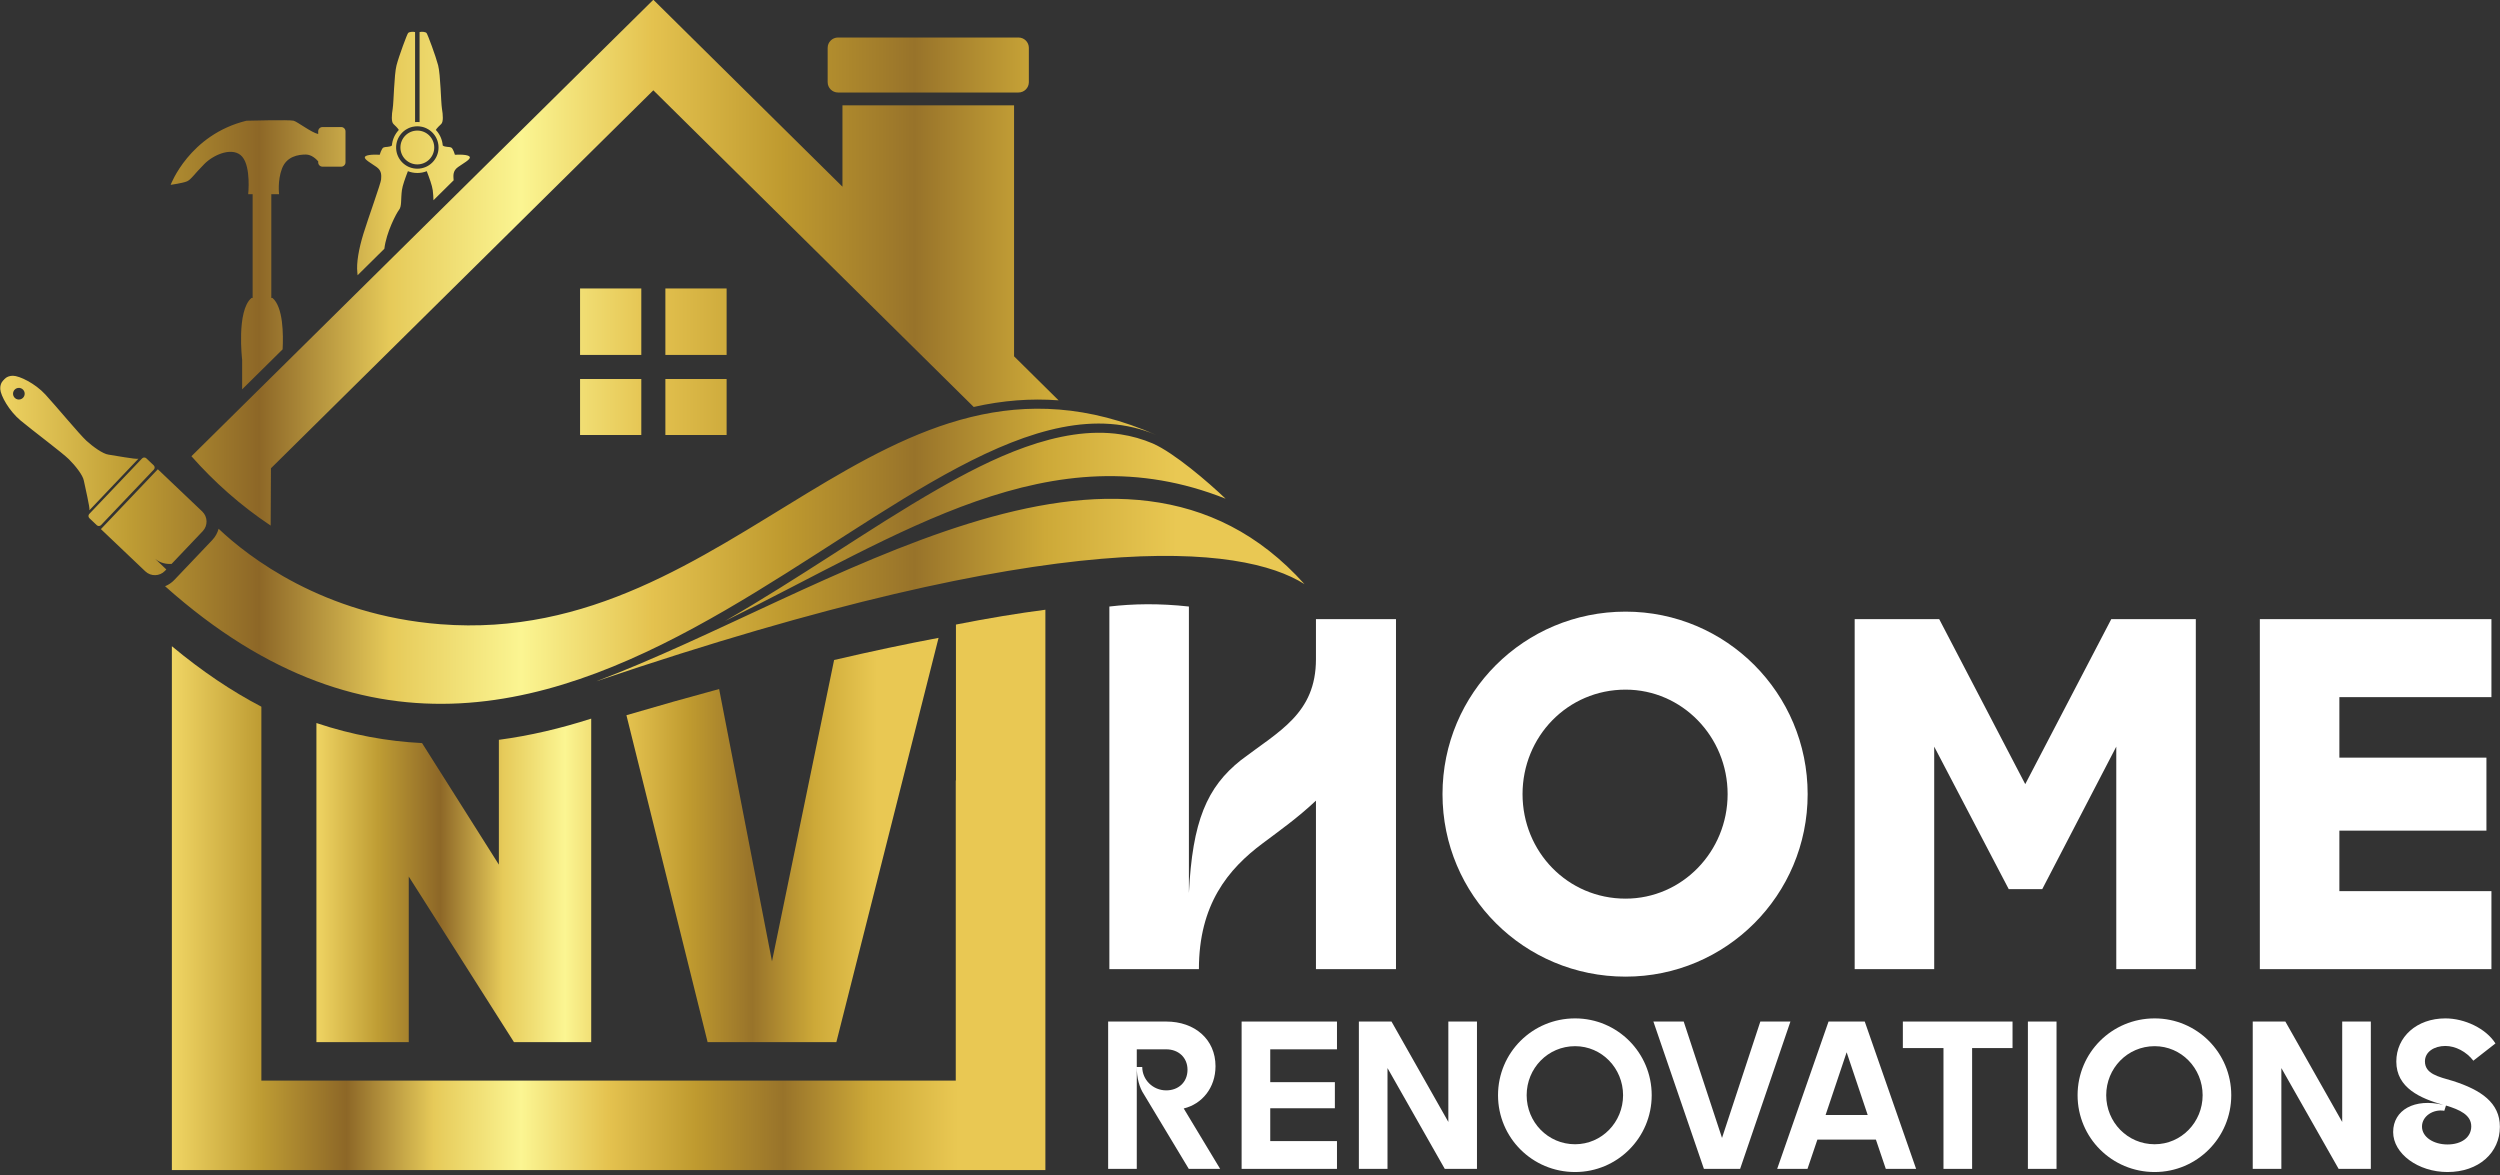 <svg xmlns="http://www.w3.org/2000/svg" xmlns:xlink="http://www.w3.org/1999/xlink" xmlns:serif="http://www.serif.com/" width="100%" height="100%" viewBox="0 0 819 385" xml:space="preserve" style="fill-rule:evenodd;clip-rule:evenodd;stroke-linejoin:round;stroke-miterlimit:2;"><rect x="0" y="0" width="819" height="385" fill="#333333" stroke="none"/>    <g transform="matrix(1,0,0,1,-228.221,-235.006)">        <g transform="matrix(1,0,0,1.036,0,0)">            <g transform="matrix(1.163,0,0,1.88,-1537.96,-1356.7)">                <g transform="matrix(0.509,0,0,0.339,-3474.38,177.053)">                    <path d="M10338.5,2272.29C10356.4,2269.12 10372.9,2266.7 10388,2264.93L10388,2542.95L9904.59,2542.95L9904.59,2283.03C9921.32,2295.52 9937.83,2305.41 9954.12,2313.04L9954.12,2498.56L10338.4,2498.56L10338.4,2349.63L10338.5,2349.63L10338.5,2272.29Z" style="fill:url(#_Linear1);"></path>                </g>                <g transform="matrix(3.153,0,0,1.668,1198.8,723.077)">                    <path d="M185.291,135.802L176.159,176.572L164.659,176.572L157.405,143.604C160.29,142.646 163.049,141.767 165.686,140.963L170.409,168.422L175.958,138.036C179.303,137.156 182.409,136.416 185.291,135.802ZM154.259,143.947L154.259,176.572L147.359,176.572L137.959,159.872L137.959,176.572L129.709,176.572L129.709,144.392C132.912,145.602 136.058,146.238 139.147,146.414L146.009,158.672L146.009,146.084C148.812,145.666 151.562,144.922 154.259,143.947Z" style="fill:url(#_Linear2);"></path>                </g>                <g transform="matrix(0.139,0,0,0.083,1349,781.61)">                    <path d="M3563.89,1612.91C3567.46,1614.43 3571.02,1616.03 3574.56,1617.7C3571,1616.07 3567.44,1614.47 3563.89,1612.91ZM3563.89,1612.91C3078.12,1406.27 2389.53,2664.16 1554.97,1919.3C1561.93,1916.48 1568.4,1912.17 1573.9,1906.38L1650.47,1825.89C1656.86,1819.17 1661.19,1811.23 1663.49,1802.85C1723.32,1859.48 1874.88,1977.71 2112.93,1996.33C2714.76,2043.39 3009.18,1368.97 3563.89,1612.91ZM3275.44,1453.37L3365.69,1542.58C3309.49,1538.37 3252.4,1542.65 3193.69,1556.03L2544.45,914.302L1769.5,1680.28L1768.94,1796.41C1707.53,1755.42 1654.6,1708.13 1608.38,1655.86L2544.45,730.834L2927.69,1109.65L2927.69,944.737L3275.44,944.737L3275.44,1453.37ZM2918.6,807.335L3284.53,807.335C3296.02,807.335 3305.42,816.735 3305.42,828.225L3305.42,897.864C3305.42,909.354 3296.02,918.754 3284.53,918.754L2918.6,918.754C2907.11,918.754 2897.71,909.354 2897.71,897.864L2897.71,828.225C2897.71,816.735 2907.11,807.335 2918.6,807.335ZM2061.6,796.285L2061.6,978.736C2063.1,978.604 2064.62,978.532 2066.16,978.532C2067.7,978.532 2069.23,978.604 2070.73,978.736L2070.73,796.285C2074.87,795.147 2082.69,795.675 2084.89,798.31C2087.08,800.945 2103.42,844.776 2108.34,863.748C2113.26,882.72 2113.96,939.107 2116.07,951.58C2118.17,964.052 2119.23,978.282 2114.49,982.674C2111.08,985.822 2106.06,990.685 2103.62,994.609C2111.55,1002.96 2116.72,1013.96 2117.67,1026.14C2122.19,1029.83 2130.74,1028.44 2134.51,1030.1C2138.9,1032.04 2142.24,1044.86 2142.24,1044.86C2158.4,1044.16 2172.63,1045.39 2172.63,1050.31C2172.63,1055.22 2159.98,1061.9 2148.74,1069.8C2137.49,1077.71 2139.25,1087.9 2139.6,1095.1C2139.62,1095.45 2139.7,1095.96 2139.83,1096.6L2098.88,1137.08C2098.62,1131.21 2098.43,1124.44 2097.43,1116.88C2096.16,1107.22 2090.44,1091.62 2085.26,1078.21C2079.35,1080.56 2072.91,1081.86 2066.16,1081.86C2059.42,1081.86 2052.98,1080.56 2047.07,1078.21C2041.89,1091.62 2036.17,1107.22 2034.89,1116.88C2032.44,1135.5 2034.89,1149.38 2029.1,1156.58C2023.9,1163.05 2003.28,1201.9 1999.35,1235.45L1945.12,1289.06C1944.91,1286.63 1944.74,1284.7 1944.6,1283.42C1942.49,1264.45 1947.41,1235.99 1956.89,1205.07C1966.38,1174.15 1992.38,1102.3 1992.73,1095.1C1993.08,1087.9 1994.84,1077.71 1983.59,1069.8C1972.35,1061.9 1959.7,1055.22 1959.7,1050.31C1959.7,1045.39 1973.93,1044.16 1990.09,1044.86C1990.09,1044.86 1993.43,1032.04 1997.82,1030.1C2001.59,1028.44 2010.14,1029.83 2014.66,1026.14C2015.6,1013.96 2020.78,1002.96 2028.71,994.609C2026.27,990.685 2021.24,985.822 2017.85,982.674C2013.1,978.282 2014.15,964.052 2016.26,951.58C2018.37,939.107 2019.07,882.72 2023.99,863.748C2028.91,844.776 2045.25,800.945 2047.44,798.31C2049.64,795.675 2057.46,795.147 2061.6,796.285ZM2061.58,987.471C2059.91,987.648 2058.26,987.921 2056.65,988.285L2056.63,988.291C2056.34,988.356 2056.05,988.425 2055.77,988.496L2055.64,988.529C2055.37,988.596 2055.11,988.666 2054.84,988.738L2054.65,988.79C2054.4,988.86 2054.15,988.932 2053.9,989.006L2053.67,989.074C2053.43,989.149 2053.18,989.225 2052.94,989.304L2052.71,989.377C2052.47,989.456 2052.23,989.538 2051.99,989.621L2051.76,989.703C2051.53,989.787 2051.29,989.873 2051.06,989.961L2050.82,990.052C2050.59,990.141 2050.36,990.231 2050.12,990.324L2049.89,990.417C2049.66,990.512 2049.43,990.61 2049.2,990.709L2048.99,990.801C2048.76,990.903 2048.52,991.006 2048.29,991.112L2048.1,991.202C2047.86,991.314 2047.62,991.426 2047.38,991.543L2047.28,991.59C2045.86,992.286 2044.49,993.058 2043.16,993.902L2043.12,993.922C2042.89,994.067 2042.67,994.215 2042.44,994.365L2042.29,994.468C2042.09,994.604 2041.88,994.743 2041.68,994.882C2041.61,994.933 2041.54,994.984 2041.46,995.035C2041.27,995.167 2041.09,995.302 2040.9,995.437L2040.65,995.618C2040.47,995.752 2040.29,995.888 2040.11,996.026C2040.03,996.088 2039.95,996.152 2039.87,996.216C2039.69,996.352 2039.52,996.49 2039.34,996.628L2039.09,996.834C2038.92,996.972 2038.75,997.111 2038.58,997.252C2038.5,997.324 2038.41,997.396 2038.33,997.468C2038.16,997.608 2038,997.748 2037.84,997.891C2037.75,997.968 2037.66,998.046 2037.57,998.125C2037.41,998.265 2037.26,998.408 2037.1,998.551C2037.02,998.629 2036.93,998.709 2036.85,998.786C2036.69,998.934 2036.53,999.08 2036.38,999.229C2036.3,999.308 2036.22,999.387 2036.13,999.466C2035.98,999.618 2035.82,999.771 2035.67,999.923C2035.6,1000 2035.52,1000.08 2035.44,1000.16C2035.29,1000.32 2035.13,1000.47 2034.98,1000.63C2034.91,1000.7 2034.85,1000.78 2034.78,1000.85C2034.62,1001.02 2034.46,1001.19 2034.31,1001.36L2034.23,1001.45C2033.67,1002.07 2033.13,1002.71 2032.61,1003.36C2032.54,1003.44 2032.48,1003.52 2032.42,1003.6C2032.29,1003.76 2032.16,1003.93 2032.04,1004.09C2031.96,1004.19 2031.88,1004.29 2031.81,1004.38C2031.69,1004.54 2031.58,1004.69 2031.47,1004.85C2031.38,1004.97 2031.3,1005.08 2031.21,1005.2C2031.11,1005.35 2031,1005.5 2030.9,1005.65C2030.81,1005.77 2030.73,1005.89 2030.64,1006.02C2030.54,1006.17 2030.44,1006.32 2030.34,1006.47C2030.25,1006.6 2030.17,1006.72 2030.09,1006.85C2029.99,1007 2029.89,1007.15 2029.8,1007.31C2029.71,1007.44 2029.63,1007.57 2029.55,1007.7C2029.46,1007.85 2029.37,1008 2029.28,1008.15C2029.19,1008.29 2029.11,1008.43 2029.03,1008.57C2028.94,1008.72 2028.86,1008.87 2028.77,1009.02C2028.69,1009.16 2028.61,1009.3 2028.54,1009.44C2028.45,1009.59 2028.37,1009.74 2028.29,1009.89C2028.21,1010.04 2028.13,1010.19 2028.06,1010.34C2027.98,1010.48 2027.9,1010.63 2027.82,1010.78C2027.75,1010.94 2027.67,1011.09 2027.59,1011.24C2027.52,1011.39 2027.45,1011.54 2027.38,1011.69C2027.3,1011.85 2027.23,1012.01 2027.15,1012.17C2027.09,1012.31 2027.02,1012.46 2026.96,1012.6C2026.88,1012.77 2026.81,1012.94 2026.73,1013.11C2026.67,1013.25 2026.61,1013.39 2026.55,1013.53C2026.47,1013.71 2026.4,1013.89 2026.33,1014.07C2026.27,1014.2 2026.22,1014.34 2026.16,1014.47C2026.04,1014.78 2025.92,1015.09 2025.81,1015.4C2025.77,1015.5 2025.74,1015.6 2025.71,1015.7C2025.63,1015.92 2025.55,1016.14 2025.47,1016.37C2025.42,1016.5 2025.38,1016.64 2025.33,1016.78C2025.27,1016.97 2025.21,1017.15 2025.16,1017.33C2025.11,1017.48 2025.06,1017.64 2025.02,1017.79C2024.97,1017.97 2024.91,1018.14 2024.86,1018.32C2024.82,1018.47 2024.78,1018.62 2024.74,1018.77C2024.69,1018.95 2024.64,1019.13 2024.59,1019.32C2024.55,1019.46 2024.51,1019.61 2024.48,1019.76C2024.43,1019.95 2024.38,1020.13 2024.34,1020.32C2024.3,1020.47 2024.27,1020.62 2024.24,1020.77C2024.19,1020.96 2024.15,1021.14 2024.11,1021.33C2024.08,1021.48 2024.05,1021.63 2024.02,1021.79C2023.98,1021.97 2023.95,1022.16 2023.91,1022.35C2023.88,1022.51 2023.86,1022.67 2023.83,1022.83C2023.8,1023.01 2023.77,1023.19 2023.74,1023.37C2023.71,1023.53 2023.69,1023.69 2023.66,1023.85C2023.63,1024.04 2023.61,1024.23 2023.58,1024.42C2023.56,1024.58 2023.54,1024.73 2023.52,1024.89C2023.5,1025.09 2023.48,1025.28 2023.45,1025.48C2023.44,1025.63 2023.42,1025.78 2023.41,1025.93C2023.39,1026.14 2023.37,1026.34 2023.35,1026.55C2023.34,1026.7 2023.33,1026.84 2023.32,1026.99C2023.3,1027.2 2023.29,1027.41 2023.28,1027.63C2023.27,1027.77 2023.26,1027.91 2023.25,1028.05C2023.24,1028.29 2023.23,1028.53 2023.22,1028.77C2023.22,1028.89 2023.21,1029 2023.21,1029.12C2023.2,1029.48 2023.2,1029.84 2023.2,1030.19C2023.2,1030.53 2023.2,1030.87 2023.21,1031.2L2023.22,1031.49C2023.23,1031.73 2023.23,1031.98 2023.25,1032.22L2023.26,1032.53C2023.28,1032.82 2023.29,1033.11 2023.32,1033.39L2023.32,1033.52C2023.35,1033.85 2023.38,1034.18 2023.41,1034.51C2023.42,1034.6 2023.43,1034.69 2023.44,1034.78C2023.47,1035.02 2023.49,1035.26 2023.52,1035.5L2023.56,1035.81C2023.59,1036.06 2023.63,1036.31 2023.67,1036.56C2023.68,1036.64 2023.69,1036.71 2023.7,1036.79C2023.75,1037.11 2023.8,1037.42 2023.86,1037.73L2023.91,1038C2023.95,1038.24 2023.99,1038.47 2024.04,1038.7L2024.1,1039.01C2024.15,1039.25 2024.21,1039.49 2024.26,1039.72C2024.28,1039.8 2024.3,1039.88 2024.31,1039.96C2024.38,1040.27 2024.46,1040.58 2024.54,1040.89C2024.56,1040.96 2024.58,1041.04 2024.6,1041.11C2024.66,1041.35 2024.72,1041.58 2024.79,1041.82C2024.82,1041.92 2024.85,1042.03 2024.88,1042.14C2024.94,1042.35 2025,1042.55 2025.07,1042.76C2025.1,1042.86 2025.13,1042.97 2025.16,1043.07C2025.25,1043.37 2025.35,1043.66 2025.44,1043.95C2025.47,1044.01 2025.49,1044.07 2025.51,1044.13C2025.59,1044.37 2025.67,1044.61 2025.76,1044.84C2025.8,1044.95 2025.84,1045.06 2025.88,1045.17C2025.95,1045.36 2026.02,1045.55 2026.1,1045.74C2026.14,1045.85 2026.18,1045.96 2026.23,1046.07C2026.32,1046.3 2026.41,1046.53 2026.51,1046.76L2026.61,1047.01C2026.72,1047.27 2026.83,1047.52 2026.95,1047.77C2026.99,1047.88 2027.04,1047.98 2027.09,1048.09C2027.17,1048.27 2027.26,1048.45 2027.34,1048.63C2027.39,1048.74 2027.45,1048.85 2027.51,1048.97C2027.6,1049.16 2027.7,1049.36 2027.8,1049.55C2027.84,1049.63 2027.88,1049.72 2027.92,1049.8C2028.06,1050.06 2028.19,1050.32 2028.33,1050.58C2028.39,1050.69 2028.46,1050.81 2028.52,1050.92C2028.61,1051.08 2028.69,1051.23 2028.78,1051.39C2028.85,1051.51 2028.92,1051.63 2028.99,1051.75C2029.08,1051.91 2029.18,1052.08 2029.28,1052.24C2029.34,1052.34 2029.4,1052.45 2029.46,1052.55C2029.61,1052.79 2029.76,1053.04 2029.92,1053.28C2029.99,1053.39 2030.06,1053.5 2030.13,1053.61C2030.23,1053.75 2030.33,1053.9 2030.42,1054.05C2030.5,1054.17 2030.58,1054.29 2030.66,1054.41C2030.76,1054.55 2030.86,1054.69 2030.96,1054.83C2031.03,1054.94 2031.11,1055.05 2031.19,1055.17C2031.34,1055.36 2031.48,1055.56 2031.63,1055.76C2031.73,1055.9 2031.84,1056.05 2031.95,1056.19C2032.05,1056.31 2032.14,1056.44 2032.24,1056.56C2032.34,1056.69 2032.44,1056.82 2032.54,1056.94C2032.63,1057.05 2032.72,1057.17 2032.81,1057.28C2032.91,1057.4 2033.01,1057.53 2033.11,1057.65C2033.22,1057.77 2033.32,1057.89 2033.42,1058.02C2033.59,1058.22 2033.77,1058.42 2033.94,1058.62C2034.04,1058.73 2034.14,1058.84 2034.24,1058.95C2034.35,1059.07 2034.46,1059.19 2034.57,1059.32C2034.66,1059.41 2034.76,1059.51 2034.85,1059.61C2034.97,1059.74 2035.09,1059.86 2035.2,1059.99C2035.29,1060.08 2035.38,1060.17 2035.47,1060.26C2035.69,1060.49 2035.92,1060.71 2036.15,1060.94C2036.23,1061.02 2036.31,1061.1 2036.4,1061.18C2036.52,1061.3 2036.65,1061.42 2036.78,1061.55L2037.06,1061.8C2037.19,1061.92 2037.32,1062.04 2037.46,1062.16C2037.54,1062.24 2037.62,1062.31 2037.7,1062.38C2038.18,1062.8 2038.67,1063.21 2039.16,1063.62L2039.41,1063.82C2039.56,1063.94 2039.71,1064.05 2039.86,1064.17C2039.94,1064.23 2040.02,1064.29 2040.1,1064.36C2040.62,1064.75 2041.15,1065.13 2041.68,1065.51L2041.92,1065.67C2042.09,1065.78 2042.25,1065.9 2042.41,1066.01L2042.64,1066.15C2042.82,1066.27 2042.99,1066.38 2043.17,1066.5L2043.2,1066.51C2043.58,1066.76 2043.98,1067 2044.37,1067.23L2044.56,1067.34C2044.74,1067.45 2044.92,1067.55 2045.1,1067.65L2045.33,1067.78C2045.51,1067.88 2045.69,1067.98 2045.88,1068.08L2046.03,1068.16C2046.41,1068.36 2046.8,1068.56 2047.18,1068.75L2047.34,1068.83C2047.53,1068.92 2047.71,1069.01 2047.9,1069.1L2048.15,1069.21C2048.34,1069.3 2048.52,1069.38 2048.71,1069.47L2048.92,1069.56C2049.35,1069.75 2049.78,1069.93 2050.22,1070.11C2055.15,1072.08 2060.53,1073.16 2066.16,1073.16C2071.8,1073.16 2077.19,1072.08 2082.12,1070.1C2082.55,1069.93 2082.98,1069.75 2083.4,1069.56C2083.47,1069.53 2083.55,1069.5 2083.62,1069.47C2083.81,1069.38 2083.99,1069.3 2084.18,1069.21L2084.43,1069.09C2084.62,1069.01 2084.8,1068.92 2084.98,1068.83L2085.17,1068.74C2085.55,1068.55 2085.92,1068.36 2086.3,1068.16L2086.45,1068.08C2086.63,1067.98 2086.82,1067.88 2087,1067.78L2087.23,1067.65C2087.41,1067.55 2087.59,1067.45 2087.76,1067.34L2087.97,1067.23C2088.35,1067 2088.72,1066.77 2089.1,1066.54L2089.16,1066.49C2089.34,1066.38 2089.51,1066.27 2089.68,1066.16L2089.92,1066C2090.08,1065.89 2090.24,1065.79 2090.4,1065.68C2090.49,1065.62 2090.57,1065.56 2090.66,1065.5C2091.19,1065.13 2091.71,1064.75 2092.22,1064.36C2092.31,1064.3 2092.39,1064.23 2092.47,1064.17C2092.62,1064.05 2092.77,1063.93 2092.92,1063.82C2093,1063.75 2093.08,1063.68 2093.16,1063.62C2093.66,1063.22 2094.15,1062.8 2094.62,1062.38C2094.71,1062.31 2094.79,1062.24 2094.87,1062.16C2095.01,1062.04 2095.14,1061.92 2095.28,1061.79C2095.37,1061.71 2095.45,1061.63 2095.54,1061.55C2095.67,1061.42 2095.8,1061.3 2095.93,1061.18C2096.01,1061.1 2096.1,1061.02 2096.18,1060.94C2096.4,1060.72 2096.63,1060.5 2096.85,1060.27C2096.94,1060.17 2097.04,1060.08 2097.13,1059.98C2097.25,1059.86 2097.36,1059.74 2097.48,1059.62C2097.57,1059.52 2097.66,1059.42 2097.76,1059.32C2097.87,1059.19 2097.98,1059.07 2098.09,1058.95C2098.19,1058.84 2098.29,1058.73 2098.39,1058.62C2098.56,1058.42 2098.74,1058.22 2098.91,1058.02C2099.01,1057.89 2099.11,1057.77 2099.22,1057.65C2099.32,1057.53 2099.42,1057.4 2099.52,1057.28C2099.61,1057.17 2099.7,1057.05 2099.79,1056.94C2099.89,1056.82 2099.99,1056.69 2100.09,1056.56C2100.19,1056.44 2100.28,1056.31 2100.38,1056.19C2100.49,1056.05 2100.6,1055.9 2100.7,1055.76C2100.85,1055.56 2100.99,1055.36 2101.13,1055.17C2101.22,1055.05 2101.3,1054.94 2101.37,1054.83C2101.47,1054.69 2101.57,1054.55 2101.66,1054.41C2101.75,1054.29 2101.83,1054.17 2101.91,1054.05C2102.01,1053.9 2102.1,1053.75 2102.2,1053.61C2102.27,1053.5 2102.34,1053.39 2102.41,1053.28C2102.57,1053.04 2102.72,1052.79 2102.87,1052.55C2102.93,1052.45 2102.99,1052.34 2103.05,1052.24C2103.15,1052.08 2103.24,1051.91 2103.34,1051.75C2103.41,1051.63 2103.48,1051.52 2103.54,1051.4C2103.64,1051.24 2103.73,1051.07 2103.82,1050.9C2103.88,1050.8 2103.94,1050.69 2104,1050.58C2104.14,1050.32 2104.27,1050.06 2104.41,1049.8C2104.45,1049.72 2104.49,1049.63 2104.53,1049.55C2104.63,1049.36 2104.73,1049.16 2104.82,1048.97C2104.88,1048.85 2104.93,1048.74 2104.99,1048.63C2105.07,1048.45 2105.16,1048.27 2105.24,1048.09C2105.29,1047.98 2105.34,1047.88 2105.38,1047.77C2105.5,1047.52 2105.61,1047.27 2105.72,1047.01C2105.75,1046.93 2105.78,1046.85 2105.82,1046.76C2105.92,1046.53 2106.01,1046.3 2106.1,1046.07C2106.15,1045.96 2106.19,1045.85 2106.23,1045.74C2106.3,1045.55 2106.38,1045.36 2106.45,1045.17C2106.49,1045.06 2106.53,1044.95 2106.57,1044.84C2106.66,1044.61 2106.74,1044.37 2106.82,1044.13C2106.84,1044.07 2106.86,1044.01 2106.88,1043.95C2106.98,1043.66 2107.08,1043.37 2107.17,1043.07C2107.2,1042.97 2107.23,1042.86 2107.26,1042.76C2107.33,1042.55 2107.39,1042.35 2107.45,1042.14C2107.48,1042.03 2107.51,1041.92 2107.54,1041.82C2107.61,1041.58 2107.67,1041.35 2107.73,1041.11C2107.75,1041.04 2107.77,1040.96 2107.79,1040.89C2107.87,1040.58 2107.94,1040.27 2108.02,1039.96C2108.03,1039.88 2108.05,1039.8 2108.07,1039.72C2108.12,1039.49 2108.18,1039.25 2108.23,1039.01L2108.29,1038.7C2108.34,1038.47 2108.38,1038.24 2108.42,1038C2108.44,1037.91 2108.46,1037.82 2108.47,1037.73C2108.53,1037.42 2108.58,1037.11 2108.63,1036.79C2108.64,1036.71 2108.65,1036.64 2108.66,1036.56C2108.7,1036.31 2108.74,1036.06 2108.77,1035.81L2108.81,1035.5C2108.84,1035.26 2108.86,1035.02 2108.89,1034.78C2108.9,1034.69 2108.91,1034.6 2108.92,1034.51C2108.95,1034.18 2108.98,1033.85 2109.01,1033.52L2109.01,1033.39C2109.03,1033.11 2109.05,1032.82 2109.07,1032.53L2109.08,1032.22C2109.09,1031.98 2109.1,1031.73 2109.11,1031.49C2109.11,1031.39 2109.12,1031.3 2109.12,1031.2C2109.13,1030.87 2109.13,1030.53 2109.13,1030.19C2109.13,1029.84 2109.13,1029.48 2109.12,1029.12C2109.12,1029 2109.11,1028.89 2109.11,1028.77C2109.1,1028.53 2109.09,1028.29 2109.08,1028.05C2109.07,1027.91 2109.06,1027.77 2109.05,1027.63C2109.04,1027.41 2109.03,1027.2 2109.01,1026.99C2109,1026.84 2108.99,1026.7 2108.98,1026.55C2108.96,1026.34 2108.94,1026.14 2108.92,1025.93C2108.91,1025.78 2108.89,1025.63 2108.88,1025.48C2108.85,1025.28 2108.83,1025.09 2108.81,1024.89C2108.79,1024.73 2108.77,1024.58 2108.74,1024.42C2108.72,1024.23 2108.69,1024.04 2108.66,1023.85C2108.64,1023.7 2108.62,1023.54 2108.59,1023.38C2108.56,1023.19 2108.53,1023 2108.5,1022.82C2108.47,1022.66 2108.45,1022.51 2108.41,1022.35C2108.38,1022.16 2108.35,1021.98 2108.31,1021.79C2108.28,1021.63 2108.25,1021.48 2108.21,1021.33C2108.18,1021.14 2108.14,1020.96 2108.09,1020.77C2108.06,1020.62 2108.03,1020.47 2107.99,1020.32C2107.95,1020.13 2107.9,1019.95 2107.85,1019.76C2107.82,1019.61 2107.78,1019.46 2107.74,1019.32C2107.69,1019.13 2107.64,1018.94 2107.59,1018.75C2107.55,1018.61 2107.51,1018.47 2107.47,1018.33C2107.41,1018.13 2107.36,1017.95 2107.3,1017.76C2107.26,1017.62 2107.22,1017.48 2107.18,1017.34C2107.12,1017.14 2107.05,1016.95 2106.99,1016.76C2106.94,1016.63 2106.9,1016.5 2106.86,1016.37C2106.78,1016.14 2106.7,1015.92 2106.62,1015.7C2106.59,1015.6 2106.56,1015.5 2106.52,1015.4C2106.4,1015.09 2106.28,1014.77 2106.16,1014.46C2106.12,1014.35 2106.07,1014.24 2106.02,1014.12C2105.94,1013.92 2105.86,1013.73 2105.78,1013.53C2105.72,1013.39 2105.66,1013.25 2105.6,1013.11C2105.52,1012.94 2105.45,1012.77 2105.37,1012.6C2105.31,1012.46 2105.24,1012.31 2105.18,1012.17C2105.1,1012.01 2105.03,1011.85 2104.95,1011.69C2104.88,1011.54 2104.81,1011.39 2104.74,1011.24C2104.66,1011.09 2104.58,1010.94 2104.51,1010.78C2104.43,1010.63 2104.35,1010.48 2104.28,1010.34C2104.2,1010.19 2104.12,1010.04 2104.04,1009.89C2103.96,1009.74 2103.88,1009.59 2103.79,1009.44C2103.72,1009.3 2103.64,1009.16 2103.56,1009.02C2103.47,1008.87 2103.39,1008.72 2103.3,1008.57C2103.22,1008.43 2103.13,1008.28 2103.05,1008.14C2102.96,1008 2102.87,1007.86 2102.79,1007.71C2102.7,1007.57 2102.61,1007.44 2102.53,1007.3C2102.43,1007.15 2102.34,1007 2102.24,1006.85C2102.16,1006.72 2102.08,1006.6 2101.99,1006.47C2101.89,1006.32 2101.79,1006.17 2101.69,1006.02C2101.6,1005.89 2101.52,1005.77 2101.43,1005.65C2101.33,1005.5 2101.22,1005.35 2101.12,1005.2C2101.03,1005.08 2100.94,1004.96 2100.86,1004.84C2100.74,1004.69 2100.64,1004.54 2100.52,1004.39C2100.44,1004.28 2100.36,1004.18 2100.28,1004.07C2100.16,1003.91 2100.03,1003.75 2099.91,1003.6C2099.85,1003.52 2099.78,1003.44 2099.72,1003.36C2099.22,1002.73 2098.7,1002.12 2098.16,1001.52C2098.11,1001.46 2098.07,1001.41 2098.02,1001.36C2097.87,1001.19 2097.71,1001.02 2097.55,1000.86C2097.49,1000.78 2097.42,1000.71 2097.35,1000.63C2097.2,1000.47 2097.04,1000.32 2096.89,1000.16C2096.81,1000.08 2096.73,1000 2096.66,999.923C2096.51,999.774 2096.36,999.625 2096.2,999.477C2096.12,999.394 2096.03,999.308 2095.95,999.225C2095.8,999.08 2095.64,998.936 2095.49,998.793C2095.4,998.712 2095.32,998.631 2095.23,998.55C2095.07,998.406 2094.91,998.264 2094.75,998.121C2094.67,998.044 2094.58,997.967 2094.49,997.891C2094.33,997.75 2094.17,997.612 2094.01,997.474C2093.92,997.398 2093.83,997.322 2093.74,997.246C2093.58,997.109 2093.41,996.974 2093.25,996.84L2092.98,996.621C2092.81,996.486 2092.64,996.353 2092.47,996.22L2092.21,996.02C2092.03,995.884 2091.85,995.75 2091.67,995.618C2091.59,995.557 2091.51,995.498 2091.43,995.437C2091.24,995.302 2091.05,995.167 2090.87,995.035C2090.79,994.983 2090.72,994.931 2090.64,994.88C2090.44,994.742 2090.25,994.606 2090.05,994.471C2089.99,994.431 2089.93,994.393 2089.87,994.352C2089.65,994.208 2089.43,994.066 2089.21,993.925L2089.15,993.886C2087.83,993.049 2086.46,992.282 2085.05,991.59L2084.95,991.543C2084.71,991.425 2084.47,991.312 2084.22,991.198C2084.16,991.17 2084.1,991.141 2084.04,991.114C2083.81,991.007 2083.58,990.904 2083.34,990.802L2083.13,990.708C2082.9,990.61 2082.67,990.514 2082.44,990.419L2082.2,990.323C2081.97,990.23 2081.74,990.139 2081.51,990.051L2081.27,989.962C2081.04,989.873 2080.8,989.788 2080.57,989.703L2080.33,989.621C2080.09,989.538 2079.86,989.456 2079.61,989.376L2079.39,989.305C2079.15,989.225 2078.9,989.148 2078.66,989.073L2078.43,989.007C2078.18,988.933 2077.93,988.86 2077.68,988.79L2077.49,988.737C2077.22,988.665 2076.96,988.595 2076.69,988.529L2076.56,988.496C2076.28,988.425 2075.99,988.356 2075.7,988.291L2075.68,988.285C2074.07,987.922 2072.42,987.648 2070.74,987.471C2069.24,987.31 2067.71,987.227 2066.16,987.227C2064.62,987.227 2063.09,987.31 2061.58,987.471ZM2066.16,995.921C2085.09,995.921 2100.44,1011.27 2100.44,1030.19C2100.44,1049.12 2085.09,1064.47 2066.16,1064.47C2047.24,1064.47 2031.89,1049.12 2031.89,1030.19C2031.89,1011.27 2047.24,995.921 2066.16,995.921ZM1711.16,1520.31L1711.16,1460.36C1711.16,1460.36 1699.35,1361.12 1730.07,1335.12L1732.43,1335.12L1732.43,1124.82L1723.4,1124.82C1723.4,1124.82 1729.31,1070.48 1711.59,1049.21C1693.87,1027.94 1654.88,1043.3 1634.79,1063.39C1614.71,1083.47 1607.62,1095.29 1599.35,1098.83C1591.08,1102.38 1566.27,1105.92 1566.27,1105.92C1566.27,1105.92 1604.07,1004.32 1719.86,975.96C1719.86,975.96 1807.28,973.596 1815.55,975.96C1823.34,978.187 1852.08,1000.31 1865.27,1002.89L1865.27,997.463C1865.27,992.691 1869.18,988.786 1873.95,988.786L1911.91,988.786C1916.68,988.786 1920.59,992.691 1920.59,997.463L1920.59,1060.37C1920.59,1065.14 1916.68,1069.05 1911.91,1069.05L1873.95,1069.05C1869.18,1069.05 1865.27,1065.14 1865.27,1060.37L1865.27,1058.24C1861.13,1053.52 1851.72,1044.49 1840.36,1044.49C1825.01,1044.49 1801.37,1048.03 1791.92,1072.84C1782.47,1097.65 1786.02,1124.82 1786.02,1124.82L1770.24,1124.82L1770.24,1335.12L1772.6,1335.12C1794.35,1353.52 1794.78,1408.63 1793.17,1439.25L1711.16,1520.31ZM2395.95,1315.83L2520.05,1315.83L2520.05,1450.54L2395.95,1450.54L2395.95,1315.83ZM2568.84,1315.83L2692.95,1315.83L2692.95,1450.54L2568.84,1450.54L2568.84,1315.83ZM2692.95,1499.33L2692.95,1612.83L2568.84,1612.83L2568.84,1499.33L2692.95,1499.33ZM2520.05,1612.83L2395.95,1612.83L2395.95,1499.33L2520.05,1499.33L2520.05,1612.83ZM1228.3,1501.02C1228.3,1501.02 1233.7,1492.68 1246.79,1492.79C1259.88,1492.89 1291.47,1508.06 1312.47,1530.84C1333.46,1553.61 1382.11,1612.23 1395.65,1624.55C1409.19,1636.86 1429.11,1651.18 1440.36,1652.62C1451.62,1654.07 1496.42,1662.73 1500.98,1660.89L1451.32,1713.1L1449.9,1711.79L1451.28,1713.13L1401.62,1765.35C1403.23,1760.71 1392.34,1716.39 1390.33,1705.22C1388.33,1694.06 1373.03,1674.88 1360.05,1661.97C1347.07,1649.06 1286.09,1603.42 1262.3,1583.59C1238.5,1563.76 1221.76,1532.97 1221.01,1519.9C1220.25,1506.83 1228.3,1501.02 1228.3,1501.02ZM1256.96,1517.49C1250.51,1518.43 1246.05,1524.43 1247,1530.88C1247.95,1537.33 1253.94,1541.79 1260.39,1540.84C1266.84,1539.89 1271.3,1533.9 1270.35,1527.45C1269.41,1521 1263.41,1516.54 1256.96,1517.49ZM1631.32,1807.68L1568.06,1874.19C1559.07,1874.57 1545.79,1873.15 1534.96,1863.85L1557.5,1885.29L1554.76,1888.18C1544.09,1899.4 1526.18,1899.85 1514.96,1889.18L1471.71,1848.04L1445.32,1822.94L1424.92,1803.54L1444.32,1783.14L1540.29,1682.25L1560.68,1701.65L1587.07,1726.74L1630.33,1767.88C1641.55,1778.55 1641.99,1796.46 1631.32,1807.68ZM1532.2,1682.93L1425.2,1795.43C1422.9,1797.85 1419.04,1797.95 1416.62,1795.65L1401.62,1781.38C1399.2,1779.08 1399.1,1775.22 1401.4,1772.8L1508.41,1660.3C1510.71,1657.88 1514.57,1657.78 1516.98,1660.08L1531.99,1674.35C1534.41,1676.65 1534.5,1680.51 1532.2,1682.93ZM2689.46,1989.88C2763.57,1947.31 2835.62,1901.31 2907.51,1855.12C2977.91,1809.88 3048.37,1764.05 3121.01,1722.46C3226.75,1661.91 3366.18,1592.28 3491.76,1611.58C3514.07,1615 3535.74,1621.15 3556.51,1629.98C3600.25,1649.22 3668.93,1708.35 3704.14,1741.93C3350.33,1601.1 3047.59,1814.21 2689.46,1989.88ZM2429.05,2111.91C2896.24,1935.82 3493.21,1502.05 3864.01,1915.05C3738.1,1835.11 3369.81,1792.56 2429.05,2111.91Z" style="fill:url(#_Linear3);"></path>                </g>                <g transform="matrix(2.818,0,0,1.682,1463.22,708.323)">                    <path d="M130.559,176.572L139.509,176.572C139.509,170.122 142.409,166.572 145.909,163.972C147.509,162.772 149.409,161.422 151.209,159.722L151.209,176.572L159.209,176.572L159.209,141.572L151.209,141.572L151.209,145.572C151.209,151.022 147.509,152.772 143.709,155.672C140.309,158.372 138.859,161.772 138.509,168.972L138.509,140.311C135.532,139.983 132.931,140.033 130.559,140.311L130.559,176.572Z" style="fill:white;fill-rule:nonzero;"></path>                    <path d="M182.159,177.322C192.209,177.322 200.359,169.172 200.359,159.072C200.359,148.972 192.209,140.822 182.159,140.822C172.009,140.822 163.859,148.972 163.859,159.072C163.859,169.172 172.009,177.322 182.159,177.322ZM171.859,159.072C171.859,153.322 176.359,148.622 182.159,148.622C187.809,148.622 192.359,153.322 192.359,159.072C192.359,164.822 187.809,169.522 182.159,169.522C176.359,169.522 171.859,164.822 171.859,159.072Z" style="fill:white;fill-rule:nonzero;"></path>                    <path d="M205.059,176.572L213.009,176.572L213.009,154.322L220.459,168.572L223.809,168.572L231.209,154.322L231.209,176.572L239.159,176.572L239.159,141.572L230.709,141.572L222.109,158.072L213.509,141.572L205.059,141.572L205.059,176.572Z" style="fill:white;fill-rule:nonzero;"></path>                    <path d="M245.559,176.572L268.709,176.572L268.709,168.772L253.509,168.772L253.509,162.722L268.209,162.722L268.209,155.422L253.509,155.422L253.509,149.372L268.709,149.372L268.709,141.572L245.559,141.572L245.559,176.572Z" style="fill:white;fill-rule:nonzero;"></path>                </g>                <g transform="matrix(1.186,0,0,0.708,1675.71,913.9)">                    <path d="M130.759,176.572L137.559,176.572L137.559,148.172L144.559,148.172C147.459,148.172 149.609,150.122 149.609,153.022C149.609,155.972 147.459,157.922 144.559,157.922C141.359,157.922 138.859,155.372 138.859,152.372L137.559,152.372C137.559,154.972 138.159,157.222 139.259,158.872L149.909,176.572L157.359,176.572L148.709,162.222C153.059,161.172 156.259,157.322 156.259,152.172C156.259,145.822 151.359,141.572 144.559,141.572L130.759,141.572L130.759,176.572Z" style="fill:white;"></path>                    <path d="M162.459,176.572L185.109,176.572L185.109,169.972L169.259,169.972L169.259,162.172L184.609,162.172L184.609,155.972L169.259,155.972L169.259,148.172L185.109,148.172L185.109,141.572L162.459,141.572L162.459,176.572Z" style="fill:white;"></path>                    <path d="M190.309,176.572L197.109,176.572L197.109,152.622L210.709,176.572L218.359,176.572L218.359,141.572L211.559,141.572L211.559,165.422L198.059,141.572L190.309,141.572L190.309,176.572Z" style="fill:white;"></path>                    <path d="M241.659,177.322C251.709,177.322 259.859,169.172 259.859,159.072C259.859,148.972 251.709,140.822 241.659,140.822C231.509,140.822 223.359,148.972 223.359,159.072C223.359,169.172 231.509,177.322 241.659,177.322ZM230.159,159.072C230.159,152.672 235.209,147.422 241.659,147.422C248.009,147.422 253.059,152.672 253.059,159.072C253.059,165.472 248.009,170.722 241.659,170.722C235.209,170.722 230.159,165.472 230.159,159.072Z" style="fill:white;"></path>                    <path d="M272.259,176.572L280.859,176.572L292.809,141.572L285.659,141.572L276.559,169.222L267.459,141.572L260.259,141.572L272.259,176.572Z" style="fill:white;"></path>                    <path d="M289.659,176.572L296.859,176.572L299.209,169.622L313.109,169.622L315.459,176.572L322.659,176.572L310.459,141.572L301.859,141.572L289.659,176.572ZM301.159,163.772L306.159,148.872L311.159,163.772L301.159,163.772Z" style="fill:white;"></path>                    <path d="M329.159,176.572L335.959,176.572L335.959,147.872L345.559,147.872L345.559,141.572L319.509,141.572L319.509,147.872L329.159,147.872L329.159,176.572Z" style="fill:white;"></path>                    <rect x="349.209" y="141.572" width="6.8" height="35" style="fill:white;"></rect>                    <path d="M379.309,177.322C389.359,177.322 397.509,169.172 397.509,159.072C397.509,148.972 389.359,140.822 379.309,140.822C369.159,140.822 361.009,148.972 361.009,159.072C361.009,169.172 369.159,177.322 379.309,177.322ZM367.809,159.072C367.809,152.672 372.859,147.422 379.309,147.422C385.659,147.422 390.709,152.672 390.709,159.072C390.709,165.472 385.659,170.722 379.309,170.722C372.859,170.722 367.809,165.472 367.809,159.072Z" style="fill:white;"></path>                    <path d="M402.609,176.572L409.409,176.572L409.409,152.622L423.009,176.572L430.659,176.572L430.659,141.572L423.859,141.572L423.859,165.422L410.359,141.572L402.609,141.572L402.609,176.572Z" style="fill:white;"></path>                    <path d="M448.859,177.322C456.309,177.322 461.309,172.722 461.309,166.572C461.309,160.872 456.859,157.822 450.109,155.672C446.709,154.672 443.509,154.022 443.509,151.022C443.509,148.772 445.709,147.372 448.359,147.372C450.759,147.372 453.359,148.722 455.009,150.872L460.259,146.772C458.009,143.222 452.959,140.822 448.359,140.822C441.559,140.822 436.709,145.222 436.709,151.072C436.709,157.372 442.459,159.822 447.859,161.372C441.059,159.722 435.959,162.572 435.959,167.822C435.959,172.972 441.909,177.322 448.859,177.322ZM442.809,166.522C442.809,164.022 445.509,162.322 448.109,162.772L448.509,161.522C451.809,162.522 454.509,163.772 454.509,166.472C454.509,169.072 452.209,170.772 448.859,170.772C445.559,170.772 442.809,169.022 442.809,166.522Z" style="fill:white;"></path>                </g>            </g>        </g>    </g>    <defs>        <linearGradient id="_Linear1" x1="0" y1="0" x2="1" y2="0" gradientUnits="userSpaceOnUse" gradientTransform="matrix(483.384,0,0,620.569,9904.59,2403.95)"><stop offset="0" style="stop-color:rgb(240,213,100);stop-opacity:1"></stop><stop offset="0.1" style="stop-color:rgb(191,157,52);stop-opacity:1"></stop><stop offset="0.2" style="stop-color:rgb(141,103,39);stop-opacity:1"></stop><stop offset="0.3" style="stop-color:rgb(230,202,89);stop-opacity:1"></stop><stop offset="0.4" style="stop-color:rgb(251,245,146);stop-opacity:1"></stop><stop offset="0.5" style="stop-color:rgb(228,194,79);stop-opacity:1"></stop><stop offset="0.6" style="stop-color:rgb(191,154,47);stop-opacity:1"></stop><stop offset="0.7" style="stop-color:rgb(152,115,42);stop-opacity:1"></stop><stop offset="0.8" style="stop-color:rgb(205,169,56);stop-opacity:1"></stop><stop offset="0.9" style="stop-color:rgb(233,200,83);stop-opacity:1"></stop><stop offset="1" style="stop-color:rgb(233,200,83);stop-opacity:1"></stop></linearGradient>        <linearGradient id="_Linear2" x1="0" y1="0" x2="1" y2="0" gradientUnits="userSpaceOnUse" gradientTransform="matrix(55.581,0,0,91.001,129.709,156.188)"><stop offset="0" style="stop-color:rgb(240,213,100);stop-opacity:1"></stop><stop offset="0.1" style="stop-color:rgb(191,157,52);stop-opacity:1"></stop><stop offset="0.2" style="stop-color:rgb(141,103,39);stop-opacity:1"></stop><stop offset="0.3" style="stop-color:rgb(230,202,89);stop-opacity:1"></stop><stop offset="0.4" style="stop-color:rgb(251,245,146);stop-opacity:1"></stop><stop offset="0.5" style="stop-color:rgb(228,194,79);stop-opacity:1"></stop><stop offset="0.6" style="stop-color:rgb(191,154,47);stop-opacity:1"></stop><stop offset="0.7" style="stop-color:rgb(152,115,42);stop-opacity:1"></stop><stop offset="0.8" style="stop-color:rgb(205,169,56);stop-opacity:1"></stop><stop offset="0.9" style="stop-color:rgb(233,200,83);stop-opacity:1"></stop><stop offset="1" style="stop-color:rgb(233,200,83);stop-opacity:1"></stop></linearGradient>        <linearGradient id="_Linear3" x1="0" y1="0" x2="1" y2="0" gradientUnits="userSpaceOnUse" gradientTransform="matrix(2643.02,0,0,3184.7,1220.95,1444.27)"><stop offset="0" style="stop-color:rgb(240,213,100);stop-opacity:1"></stop><stop offset="0.1" style="stop-color:rgb(191,157,52);stop-opacity:1"></stop><stop offset="0.2" style="stop-color:rgb(141,103,39);stop-opacity:1"></stop><stop offset="0.3" style="stop-color:rgb(230,202,89);stop-opacity:1"></stop><stop offset="0.4" style="stop-color:rgb(251,245,146);stop-opacity:1"></stop><stop offset="0.5" style="stop-color:rgb(228,194,79);stop-opacity:1"></stop><stop offset="0.6" style="stop-color:rgb(191,154,47);stop-opacity:1"></stop><stop offset="0.7" style="stop-color:rgb(152,115,42);stop-opacity:1"></stop><stop offset="0.8" style="stop-color:rgb(205,169,56);stop-opacity:1"></stop><stop offset="0.9" style="stop-color:rgb(233,200,83);stop-opacity:1"></stop><stop offset="1" style="stop-color:rgb(233,200,83);stop-opacity:1"></stop></linearGradient>    </defs></svg>